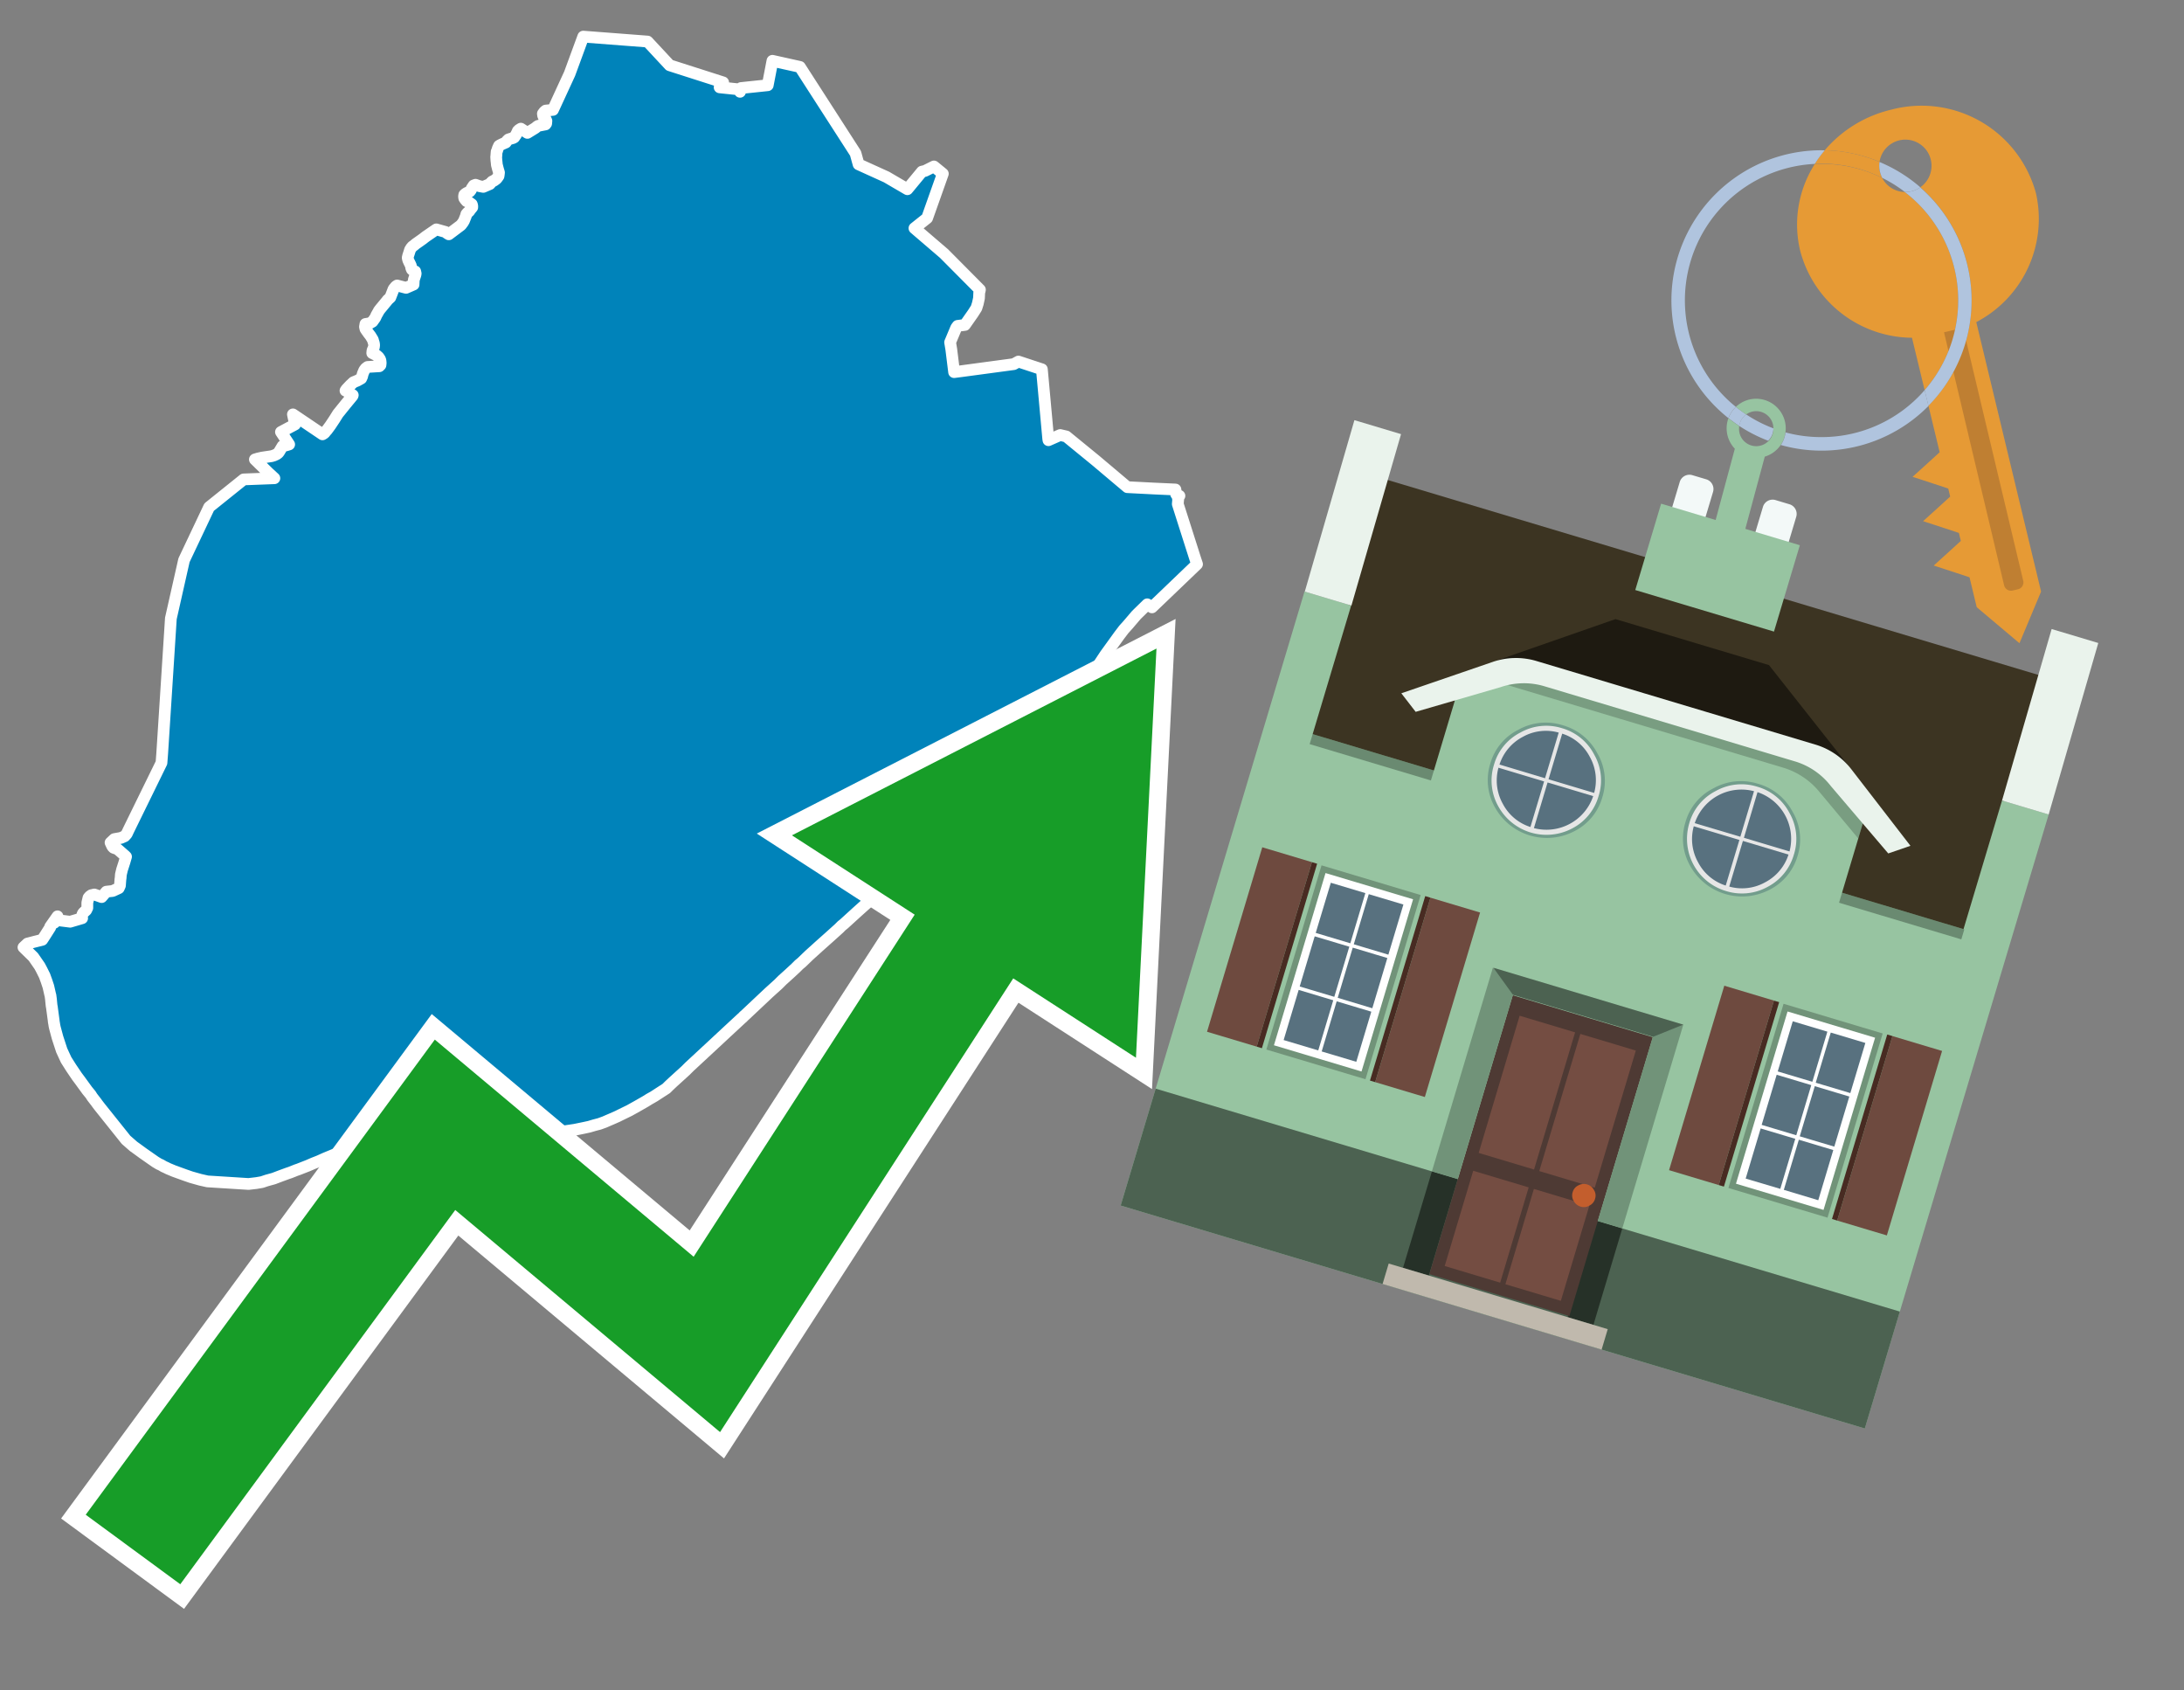 <svg id="Text" xmlns="http://www.w3.org/2000/svg" width="93.05" height="72" viewBox="0 0 93.05 72"><rect x="0" y="0" width="93.05" height="72" fill="#808080" stroke="none"/><polygon points="7.84,23.86 8.91,21.6 10.38,20.42 11.69,20.37 11.43,20.13 10.86,19.57 10.99,19.53 11.17,19.49 11.57,19.43 11.67,19.4 11.78,19.35 11.85,19.3 11.89,19.25 12.04,19 12.19,18.97 12.32,18.93 11.97,18.4 12.57,18.08 12.48,17.65 13.74,18.5 13.82,18.45 13.9,18.35 13.93,18.32 14.07,18.13 14.17,17.98 14.25,17.86 14.4,17.62 14.49,17.51 14.57,17.41 14.74,17.2 15.02,16.86 15.03,16.83 14.78,16.67 14.72,16.64 14.76,16.58 14.92,16.41 15.06,16.28 15.16,16.24 15.23,16.21 15.39,16.12 15.43,16.03 15.44,15.98 15.46,15.91 15.52,15.77 15.58,15.69 15.66,15.63 16.16,15.6 16.21,15.55 16.22,15.46 16.21,15.36 16.19,15.3 16.15,15.24 16.13,15.21 16.04,15.13 15.86,15.04 15.87,14.93 15.91,14.84 15.93,14.79 15.94,14.7 15.93,14.62 15.9,14.53 15.89,14.48 15.83,14.38 15.78,14.3 15.71,14.21 15.63,14.1 15.57,14.01 15.55,13.92 15.57,13.8 15.75,13.77 15.87,13.7 15.97,13.56 15.99,13.53 16.04,13.42 16.12,13.28 16.14,13.24 16.2,13.16 16.3,13.04 16.49,12.81 16.51,12.78 16.63,12.67 16.77,12.31 16.86,12.2 16.92,12.16 17.3,12.26 17.62,12.12 17.63,11.92 17.65,11.86 17.7,11.71 17.71,11.65 17.69,11.56 17.61,11.53 17.55,11.48 17.52,11.41 17.51,11.33 17.48,11.26 17.43,11.16 17.39,11.07 17.37,10.98 17.39,10.89 17.43,10.77 17.47,10.64 17.52,10.56 17.57,10.5 17.64,10.45 17.71,10.39 17.98,10.2 18.15,10.07 18.21,10.03 18.53,9.81 18.59,9.77 18.98,9.88 19.04,9.93 19.12,9.98 19.64,9.59 19.7,9.51 19.73,9.47 19.77,9.4 19.85,9.2 19.87,9.12 19.91,9.07 19.99,9 20.03,8.94 20.12,8.83 20.12,8.76 20.1,8.7 20.03,8.65 19.96,8.6 19.88,8.57 19.82,8.5 19.78,8.44 19.77,8.37 19.78,8.3 19.82,8.26 19.88,8.22 20.01,8.16 20.06,8.1 20.1,8.02 20.18,7.9 20.26,7.87 20.43,7.93 20.59,7.96 20.87,7.84 20.92,7.78 20.97,7.73 21.04,7.7 21.11,7.65 21.15,7.62 21.19,7.57 21.24,7.5 21.25,7.44 21.26,7.35 21.21,7.18 21.18,7.06 21.17,7.03 21.16,6.92 21.15,6.84 21.14,6.68 21.15,6.62 21.15,6.58 21.16,6.46 21.18,6.42 21.21,6.32 21.26,6.21 21.31,6.18 21.39,6.14 21.55,6.07 21.59,6.01 21.66,5.94 21.75,5.91 21.86,5.88 21.91,5.85 21.95,5.79 21.98,5.75 22.05,5.61 22.06,5.58 22.11,5.53 22.19,5.48 22.47,5.66 22.81,5.45 22.88,5.39 22.93,5.36 23.24,5.3 23.27,5.26 23.28,5.15 23.25,5.08 23.19,5.03 23.16,4.97 23.14,4.92 23.13,4.84 23.16,4.8 23.19,4.76 23.25,4.71 23.56,4.68 24.27,3.14 24.85,1.56 27.59,1.77 28.53,2.78 30.81,3.51 30.66,3.72 31.52,3.81 31.53,3.91 31.57,3.75 32.71,3.63 32.91,2.59 34.08,2.85 36.45,6.53 36.58,7 37.77,7.54 38.66,8.06 39.28,7.31 39.41,7.28 39.79,7.09 40.17,7.4 39.5,9.29 38.96,9.72 40.22,10.8 41.75,12.34 41.74,12.39 41.72,12.46 41.71,12.7 41.66,12.93 41.6,13.12 41.46,13.34 41.11,13.84 40.8,13.88 40.74,13.96 40.48,14.58 40.53,14.88 40.65,15.85 40.96,15.81 43.19,15.51 43.39,15.4 44.39,15.73 44.66,18.69 44.67,18.75 45.1,18.56 45.17,18.53 45.43,18.59 46.69,19.62 48.03,20.75 49.2,20.81 50.08,20.85 50.11,21.05 50.25,21.12 50.2,21.17 50.18,21.2 50.2,21.23 50.18,21.47 50.92,23.79 51,24.03 49.08,25.87 48.99,25.81 48.88,25.74 48.47,26.14 48.41,26.2 48.06,26.61 47.88,26.81 47.69,27.06 47.09,27.89 46.68,28.51 46.65,28.56 46.53,28.74 46.22,29.2 46.06,29.45 46.01,29.53 45.89,29.7 45.69,30.03 45.63,30.12 45.61,30.16 45.58,30.2 45.43,30.44 45.36,30.53 45.28,30.63 45.17,30.76 45.04,30.93 45.01,30.96 44.97,31.01 44.95,31.04 44.62,31.41 44.52,31.51 44.32,31.74 44.25,31.81 44.16,31.89 43.53,32.46 43.13,32.83 43.08,32.88 42.93,33.01 42.85,33.09 42.79,33.14 42.66,33.27 41.98,33.89 41.6,34.24 41.27,34.54 40.92,34.86 40.87,34.91 40.54,35.2 40.48,35.25 40.44,35.29 40.22,35.49 40.12,35.58 40.03,35.65 39.9,35.77 39.84,35.83 39.71,35.95 39.65,36 39.41,36.22 39.35,36.27 39.23,36.38 39.08,36.52 39.03,36.56 38.94,36.65 38.37,37.16 38.17,37.35 37.85,37.63 37.55,37.91 37.4,38.05 37.13,38.29 37.05,38.37 36.81,38.58 36.52,38.84 35.96,39.35 35.86,39.43 35.74,39.55 35.34,39.91 34.88,40.32 34.77,40.42 34.57,40.6 34.46,40.7 34.16,40.99 34.1,41.04 34.04,41.09 33.91,41.22 33.64,41.47 33.33,41.75 33.16,41.92 32.96,42.1 32.75,42.29 32.41,42.61 31.9,43.09 31.73,43.25 31.68,43.29 31.66,43.32 31.59,43.38 30.91,44.01 30.76,44.15 30.47,44.42 29.37,45.44 29.21,45.6 28.66,46.1 28.5,46.25 28.39,46.36 28.08,46.56 27.88,46.69 27.76,46.76 27.67,46.81 27.51,46.91 27.16,47.11 26.82,47.3 26.45,47.48 26.31,47.55 26.06,47.66 25.92,47.72 25.76,47.79 25.65,47.83 25.54,47.87 25.31,47.93 25.11,47.99 24.88,48.04 24.49,48.12 24.09,48.18 23.86,48.22 23.16,48.33 22.41,48.36 21.77,48.29 20.89,48.15 18.45,48.07 16.92,48.25 16.28,48.4 16.14,48.43 15.93,48.51 15.46,48.68 15.35,48.72 15.27,48.75 14.96,48.88 14.78,48.96 14.67,49 14.55,49.05 14.21,49.19 14.09,49.24 13.87,49.33 13.58,49.46 13.35,49.55 13.12,49.65 12.71,49.81 12.62,49.84 12.37,49.94 12.25,49.98 11.95,50.09 11.66,50.2 11.37,50.28 11.16,50.35 10.93,50.39 10.59,50.43 8.84,50.32 8.53,50.25 8.14,50.14 7.88,50.05 7.41,49.88 7.17,49.78 7.07,49.73 6.98,49.69 6.86,49.62 6.77,49.58 6.62,49.49 6.52,49.42 6.09,49.12 5.83,48.93 5.69,48.83 5.37,48.55 4.25,47.15 4.15,47.02 4.1,46.95 3.93,46.73 3.86,46.62 3.72,46.45 3.4,46.01 3.28,45.85 3.03,45.48 2.84,45.18 2.82,45.15 2.63,44.74 2.45,44.19 2.34,43.78 2.32,43.69 2.3,43.56 2.29,43.53 2.29,43.49 2.24,43.12 2.22,42.97 2.21,42.89 2.2,42.85 2.19,42.76 2.17,42.55 2.16,42.48 2.15,42.4 2.14,42.37 2.06,42.02 1.98,41.78 1.9,41.56 1.77,41.3 1.69,41.15 1.42,40.76 1,40.35 1.17,40.19 1.29,40.16 1.44,40.12 1.8,40.03 1.84,39.97 1.95,39.8 2.14,39.5 2.14,39.47 2.45,39.03 2.32,39.3 2.43,39.19 2.99,39.26 3.5,39.11 3.49,39.08 3.5,38.99 3.52,38.93 3.55,38.88 3.67,38.77 3.69,38.73 3.72,38.67 3.72,38.45 3.77,38.24 3.82,38.18 3.89,38.13 4.02,38.1 4.33,38.21 4.53,37.98 4.8,37.95 5.06,37.83 5.11,37.72 5.13,37.46 5.14,37.39 5.15,37.25 5.2,37.04 5.3,36.73 5.37,36.49 5.33,36.45 5.01,36.17 4.84,36.11 4.79,36.06 4.71,35.89 4.87,35.74 5.15,35.69 5.31,35.62 5.4,35.52 5.46,35.39 6.88,32.49 6.91,32.1 7.28,26.34 " fill="#0083ba" stroke="#fff" stroke-linejoin="round" stroke-width="0.5"/><polygon points="49.272 27.624 33.741 35.58 38.97 38.959 29.553 53.529 18.525 44.281 3.652 64.518 7.681 67.479 19.396 51.538 30.678 60.999 43.169 41.673 48.398 45.053 49.272 27.624" fill="none" stroke="#fff" stroke-miterlimit="10" stroke-width="1.5"/><polygon points="49.272 27.624 33.741 35.58 38.97 38.959 29.553 53.529 18.525 44.281 3.652 64.518 7.681 67.479 19.396 51.538 30.678 60.999 43.169 41.673 48.398 45.053 49.272 27.624" fill="#179d28"/><path d="M80.19,7.577a1.16,1.16,0,0,1-.094-.251,1.114,1.114,0,0,1-.018-.429A6.367,6.367,0,0,0,77.743,6.4a5.269,5.269,0,0,0-.423.577c.1,0,.192-.007.288-.007A5.794,5.794,0,0,1,80.19,7.577Z" fill="#e69a35"/><path d="M77.608,6.4A6.394,6.394,0,0,0,73.64,17.81a1.26,1.26,0,0,1,.317-.48A5.821,5.821,0,0,1,77.32,6.981a5.269,5.269,0,0,1,.423-.577Z" fill="#b0c4de"/><path d="M84.2,13.72a4.962,4.962,0,0,0,2.545-5.48,5.047,5.047,0,0,0-6.179-3.566A5.322,5.322,0,0,0,77.743,6.4a6.367,6.367,0,0,1,2.335.493,1.114,1.114,0,1,1,1.736,1.084,6.392,6.392,0,0,1,.347,9.3l.479,1.985-.438.4-.716.648.92.3.6.2.082.341-.438.4-.716.648.92.3.605.2.082.341-.438.4-.716.649.92.3.605.2.307,1.274,1.821,1.534.921-2.2Z" fill="#e69a35"/><path d="M81.154,8.179a1.115,1.115,0,0,1-.964-.6,5.794,5.794,0,0,0-2.582-.6c-.1,0-.192,0-.288.007a4.783,4.783,0,0,0-.625,3.685,4.962,4.962,0,0,0,4.765,3.715L82,16.617a5.82,5.82,0,0,0-.846-8.438Z" fill="#e69a35"/><path d="M74.1,18.142a6.386,6.386,0,0,0,1.232.63.73.73,0,0,0,.224-.527h0a5.783,5.783,0,0,1-1.159-.593A.733.733,0,0,0,74.1,18.142Z" fill="#b0c4de"/><path d="M74.4,17.652q-.228-.152-.44-.322a1.26,1.26,0,0,0-.317.48c.148.117.3.228.46.332A.733.733,0,0,1,74.4,17.652Z" fill="#b0c4de"/><path d="M74.824,16.984a1.257,1.257,0,0,0-.867.346c.141.114.288.222.44.322a.731.731,0,0,1,1.159.593h0a.732.732,0,1,1-1.463,0,.7.7,0,0,1,.007-.1c-.158-.1-.312-.215-.46-.332a1.258,1.258,0,0,0,.273,1.3l-.979,3.635,1.275.341.98-3.639a1.266,1.266,0,0,0,.681-.5,1.249,1.249,0,0,0,.2-.538,1.328,1.328,0,0,0,.012-.168A1.262,1.262,0,0,0,74.824,16.984Z" fill="#97c4a1"/><path d="M85.974,25.1l-.226.053a.3.3,0,0,1-.362-.223l-2.56-10.777.81-.193L86.2,24.736A.3.3,0,0,1,85.974,25.1Z" fill="#bf7f32"/><path d="M80.1,7.326a1.16,1.16,0,0,0,.094.251,5.833,5.833,0,0,1,.964.6,1.137,1.137,0,0,0,.287-.031,1.108,1.108,0,0,0,.373-.167A6.371,6.371,0,0,0,80.078,6.9,1.114,1.114,0,0,0,80.1,7.326Z" fill="#b0c4de"/><path d="M77.608,18.618a5.836,5.836,0,0,1-1.534-.2,1.24,1.24,0,0,1-.2.537,6.4,6.4,0,0,0,6.291-1.666L82,16.617A5.807,5.807,0,0,1,77.608,18.618Z" fill="#b0c4de"/><path d="M81.814,7.981a1.108,1.108,0,0,1-.373.167,1.137,1.137,0,0,1-.287.031A5.82,5.82,0,0,1,82,16.617l.161.667a6.392,6.392,0,0,0-.347-9.3Z" fill="#b0c4de"/><polygon points="83.79 39.753 55.78 31.364 58.988 20.404 86.964 28.783 83.79 39.753 83.79 39.753" fill="#3c3422" fill-rule="evenodd"/><polygon points="81.705 53.32 87.284 34.692 85.297 34.097 83.656 39.575 55.926 31.269 57.567 25.791 55.579 25.196 47.746 51.348 79.451 60.844 81.705 53.32" fill="#97c4a1" fill-rule="evenodd"/><rect x="69.522" y="21.148" width="0.444" height="28.983" transform="translate(15.592 92.226) rotate(-73.326)" opacity="0.3"/><polygon points="87.284 34.692 85.297 34.097 87.411 26.793 89.398 27.388 87.284 34.692 87.284 34.692" fill="#eaf3ec" fill-rule="evenodd"/><polygon points="57.578 25.794 55.591 25.199 57.705 17.896 59.692 18.491 57.578 25.794 57.578 25.794" fill="#eaf3ec" fill-rule="evenodd"/><polygon points="79.451 60.844 80.943 55.865 49.238 46.369 47.747 51.348 79.451 60.844 79.451 60.844" fill="#4c6251" fill-rule="evenodd"/><path d="M71.566,20.528l-.522,1.743,1.418.425.523-1.744a.432.432,0,0,0-.289-.536l-.593-.177A.431.431,0,0,0,71.566,20.528Z" fill="#f3f9f8" fill-rule="evenodd"/><path d="M75.111,21.589l-.522,1.743,1.418.425.522-1.743a.43.43,0,0,0-.289-.536l-.593-.178A.43.43,0,0,0,75.111,21.589Z" fill="#f3f9f8" fill-rule="evenodd"/><polygon points="75.368 28.329 68.829 26.37 63.807 28.121 78.733 32.591 75.368 28.329" fill="#1e1a11"/><polygon points="78.248 32.422 64.442 28.287 62.236 28.998 60.064 36.247 77.453 41.455 79.651 34.116 78.248 32.422" fill="#97c4a1"/><path d="M77.74,32.516S65.088,28.725,65,28.7l-.938.43,11.892,3.562a3.175,3.175,0,0,1,1.532,1l1.685,2.02.327-1.09Z" fill-rule="evenodd" opacity="0.2"/><path d="M77.35,31.716,65.458,28.154a3.041,3.041,0,0,0-1.854.037l-3.9,1.339.611.79,3.626-1.054a3.045,3.045,0,0,1,1.855-.037l10.673,3.2A3.028,3.028,0,0,1,78,33.477l2.45,2.874.945-.325-2.518-3.26A3.036,3.036,0,0,0,77.35,31.716Z" fill="#eaf3ec"/><polygon points="76.683 23.223 70.773 21.453 69.671 25.132 75.581 26.902 76.683 23.223 76.683 23.223" fill="#97c4a1" fill-rule="evenodd"/><g id="Symbol_9_0_Layer2_0_MEMBER_8_MEMBER_21_MEMBER_0_FILL" data-name="Symbol 9 0 Layer2 0 MEMBER 8 MEMBER 21 MEMBER 0 FILL"><path d="M66.584,30.892a2.39,2.39,0,0,0-1.891.189,2.317,2.317,0,0,0-1.2,1.448A2.345,2.345,0,0,0,63.7,34.4a2.528,2.528,0,0,0,3.367,1.008,2.339,2.339,0,0,0,1.2-1.447,2.313,2.313,0,0,0-.208-1.87A2.394,2.394,0,0,0,66.584,30.892Z" fill="#729d8c"/></g><g id="Symbol_9_0_Layer2_0_MEMBER_8_MEMBER_21_MEMBER_1_FILL" data-name="Symbol 9 0 Layer2 0 MEMBER 8 MEMBER 21 MEMBER 1 FILL"><path d="M66.547,31.016a2.241,2.241,0,0,0-1.769.185,2.213,2.213,0,0,0-1.127,1.376,2.239,2.239,0,0,0,.185,1.768,2.341,2.341,0,0,0,3.145.942,2.234,2.234,0,0,0,1.126-1.376,2.207,2.207,0,0,0-.185-1.768A2.237,2.237,0,0,0,66.547,31.016Z" fill="#e6e6e6"/></g><g id="Symbol_9_0_Layer2_0_MEMBER_8_MEMBER_21_MEMBER_2_MEMBER_0_FILL" data-name="Symbol 9 0 Layer2 0 MEMBER 8 MEMBER 21 MEMBER 2 MEMBER 0 FILL"><path d="M65.787,33.284,63.843,32.7a2.036,2.036,0,0,0,.186,1.539,2.015,2.015,0,0,0,1.175.986Z" fill="#58717f"/></g><g id="Symbol_9_0_Layer2_0_MEMBER_8_MEMBER_21_MEMBER_2_MEMBER_1_FILL" data-name="Symbol 9 0 Layer2 0 MEMBER 8 MEMBER 21 MEMBER 2 MEMBER 1 FILL"><path d="M65.827,33.148l.582-1.944a2.01,2.01,0,0,0-1.523.178,2.037,2.037,0,0,0-1,1.183Z" fill="#58717f"/></g><g id="Symbol_9_0_Layer2_0_MEMBER_8_MEMBER_21_MEMBER_2_MEMBER_2_FILL" data-name="Symbol 9 0 Layer2 0 MEMBER 8 MEMBER 21 MEMBER 2 MEMBER 2 FILL"><path d="M67.878,33.91l-1.943-.582-.582,1.944a2.1,2.1,0,0,0,2.525-1.362Z" fill="#58717f"/></g><g id="Symbol_9_0_Layer2_0_MEMBER_8_MEMBER_21_MEMBER_2_MEMBER_3_FILL" data-name="Symbol 9 0 Layer2 0 MEMBER 8 MEMBER 21 MEMBER 2 MEMBER 3 FILL"><path d="M66.558,31.249l-.582,1.943,1.943.582a2.031,2.031,0,0,0-.186-1.539A2.009,2.009,0,0,0,66.558,31.249Z" fill="#58717f"/></g><g id="Symbol_9_0_Layer2_0_MEMBER_8_MEMBER_21_MEMBER_0_FILL-2" data-name="Symbol 9 0 Layer2 0 MEMBER 8 MEMBER 21 MEMBER 0 FILL"><path d="M74.9,33.384a2.4,2.4,0,0,0-1.891.189,2.316,2.316,0,0,0-1.2,1.448,2.341,2.341,0,0,0,.209,1.87A2.527,2.527,0,0,0,75.387,37.9a2.345,2.345,0,0,0,1.2-1.447,2.314,2.314,0,0,0-.209-1.87A2.389,2.389,0,0,0,74.9,33.384Z" fill="#729d8c"/></g><g id="Symbol_9_0_Layer2_0_MEMBER_8_MEMBER_21_MEMBER_1_FILL-2" data-name="Symbol 9 0 Layer2 0 MEMBER 8 MEMBER 21 MEMBER 1 FILL"><path d="M74.867,33.508a2.239,2.239,0,0,0-1.768.185,2.21,2.21,0,0,0-1.127,1.376,2.316,2.316,0,0,0,1.564,2.883,2.261,2.261,0,0,0,1.765-.173A2.237,2.237,0,0,0,76.428,36.4a2.209,2.209,0,0,0-.185-1.769A2.239,2.239,0,0,0,74.867,33.508Z" fill="#e6e6e6"/></g><g id="Symbol_9_0_Layer2_0_MEMBER_8_MEMBER_21_MEMBER_2_MEMBER_0_FILL-2" data-name="Symbol 9 0 Layer2 0 MEMBER 8 MEMBER 21 MEMBER 2 MEMBER 0 FILL"><path d="M74.107,35.776l-1.943-.582a2.031,2.031,0,0,0,.186,1.539,2.009,2.009,0,0,0,1.175.986Z" fill="#58717f"/></g><g id="Symbol_9_0_Layer2_0_MEMBER_8_MEMBER_21_MEMBER_2_MEMBER_1_FILL-2" data-name="Symbol 9 0 Layer2 0 MEMBER 8 MEMBER 21 MEMBER 2 MEMBER 1 FILL"><path d="M74.148,35.64,74.73,33.7a2.1,2.1,0,0,0-2.525,1.362Z" fill="#58717f"/></g><g id="Symbol_9_0_Layer2_0_MEMBER_8_MEMBER_21_MEMBER_2_MEMBER_2_FILL-2" data-name="Symbol 9 0 Layer2 0 MEMBER 8 MEMBER 21 MEMBER 2 MEMBER 2 FILL"><path d="M76.2,36.4l-1.943-.582-.582,1.944a2.015,2.015,0,0,0,1.523-.178A2.036,2.036,0,0,0,76.2,36.4Z" fill="#58717f"/></g><g id="Symbol_9_0_Layer2_0_MEMBER_8_MEMBER_21_MEMBER_2_MEMBER_3_FILL-2" data-name="Symbol 9 0 Layer2 0 MEMBER 8 MEMBER 21 MEMBER 2 MEMBER 3 FILL"><path d="M74.879,33.741,74.3,35.684l1.943.582a2.1,2.1,0,0,0-1.361-2.525Z" fill="#58717f"/></g><polygon points="51.426 43.946 53.542 44.58 55.896 36.723 53.78 36.089 51.426 43.946 51.426 43.946" fill="#6e4a3f" fill-rule="evenodd"/><polygon points="53.542 44.58 53.764 44.647 56.117 36.789 55.896 36.723 53.542 44.58 53.542 44.58" fill="#482b22" fill-rule="evenodd"/><polygon points="60.706 46.726 58.59 46.092 60.943 38.235 63.059 38.868 60.706 46.726 60.706 46.726" fill="#6e4a3f" fill-rule="evenodd"/><polygon points="58.59 46.092 58.368 46.026 60.722 38.168 60.943 38.235 58.59 46.092 58.59 46.092" fill="#482b22" fill-rule="evenodd"/><rect x="53.146" y="39.209" width="8.19" height="4.408" transform="translate(1.145 84.365) rotate(-73.326)" fill="#719379"/><polygon points="60.205 38.304 56.474 37.187 54.277 44.522 58.008 45.639 60.205 38.304 60.205 38.304" fill="#fff" fill-rule="evenodd"/><path d="M59.792,38.527l-.64,2.136-1.474-.442.639-2.135,1.475.441Zm-1.621-.485-.64,2.136-1.474-.442L56.7,37.6l1.474.442Zm-2.158,1.84,1.475.441-.64,2.136-1.474-.441.639-2.136Zm-.683,2.282,1.474.441-.639,2.136L54.69,44.3l.64-2.135Zm.981,2.621.639-2.136,1.475.442-.64,2.135-1.474-.441Zm2.158-1.84L56.994,42.5l.64-2.136,1.474.442-.639,2.136Z" fill="#58717f" fill-rule="evenodd"/><polygon points="80.39 52.621 78.274 51.988 80.628 44.13 82.743 44.764 80.39 52.621 80.39 52.621" fill="#6e4a3f" fill-rule="evenodd"/><polygon points="78.274 51.988 78.053 51.921 80.406 44.064 80.628 44.13 78.274 51.988 78.274 51.988" fill="#482b22" fill-rule="evenodd"/><polygon points="71.111 49.842 73.227 50.476 75.58 42.619 73.464 41.985 71.111 49.842 71.111 49.842" fill="#6e4a3f" fill-rule="evenodd"/><polygon points="73.227 50.476 73.448 50.542 75.802 42.685 75.58 42.619 73.227 50.476 73.227 50.476" fill="#482b22" fill-rule="evenodd"/><rect x="72.83" y="45.105" width="8.19" height="4.408" transform="translate(9.534 107.426) rotate(-73.326)" fill="#719379"/><polygon points="76.159 43.083 79.889 44.2 77.692 51.535 73.962 50.418 76.159 43.083 76.159 43.083" fill="#fff" fill-rule="evenodd"/><path d="M76.381,43.5l1.475.442-.64,2.135-1.475-.441.64-2.136ZM78,43.981l1.474.442-.64,2.136-1.474-.442L78,43.981Zm.791,2.724-.64,2.135L76.679,48.4l.64-2.136,1.474.442Zm-.684,2.282-.639,2.135L76,50.68l.64-2.135,1.474.442Zm-2.26,1.65L74.375,50.2l.639-2.135,1.475.441-.64,2.136Zm-.791-2.724.64-2.135,1.474.441-.639,2.136-1.475-.442Z" fill="#58717f" fill-rule="evenodd"/><polygon points="67.888 56.431 69.118 52.323 68.019 51.994 66.789 56.102 67.888 56.431 67.888 56.431" fill="#263128" fill-rule="evenodd"/><polygon points="60.877 54.331 62.108 50.223 61.007 49.894 59.776 54.002 60.877 54.331 60.877 54.331" fill="#263128" fill-rule="evenodd"/><g id="Symbol_9_0_Layer2_0_MEMBER_8_MEMBER_12_MEMBER_0_FILL" data-name="Symbol 9 0 Layer2 0 MEMBER 8 MEMBER 12 MEMBER 0 FILL"><path d="M70.418,44.178l-5.965-1.786L60.9,54.27l5.964,1.786Z" fill="#4e3a34"/></g><g id="Symbol_9_0_Layer2_0_MEMBER_8_MEMBER_12_MEMBER_1_MEMBER_0_FILL" data-name="Symbol 9 0 Layer2 0 MEMBER 8 MEMBER 12 MEMBER 1 MEMBER 0 FILL"><path d="M65.358,49.815l1.75-5.843-2.363-.708L63,49.107Z" fill="#744d42"/></g><g id="Symbol_9_0_Layer2_0_MEMBER_8_MEMBER_12_MEMBER_1_MEMBER_1_FILL" data-name="Symbol 9 0 Layer2 0 MEMBER 8 MEMBER 12 MEMBER 1 MEMBER 1 FILL"><path d="M67.331,44.039l-1.75,5.842,2.364.708,1.75-5.842Z" fill="#744d42"/></g><g id="Symbol_9_0_Layer2_0_MEMBER_8_MEMBER_12_MEMBER_2_MEMBER_0_FILL" data-name="Symbol 9 0 Layer2 0 MEMBER 8 MEMBER 12 MEMBER 2 MEMBER 0 FILL"><path d="M63.915,54.633l1.215-4.058-2.363-.707-1.215,4.057Z" fill="#744d42"/></g><g id="Symbol_9_0_Layer2_0_MEMBER_8_MEMBER_12_MEMBER_2_MEMBER_1_FILL" data-name="Symbol 9 0 Layer2 0 MEMBER 8 MEMBER 12 MEMBER 2 MEMBER 1 FILL"><path d="M66.5,55.407l1.215-4.057-2.363-.708L64.138,54.7Z" fill="#744d42"/></g><g id="Symbol_9_0_Layer2_0_MEMBER_8_MEMBER_13_FILL" data-name="Symbol 9 0 Layer2 0 MEMBER 8 MEMBER 13 FILL"><path d="M67.959,51.058a.439.439,0,0,0-.045-.367.487.487,0,0,0-.669-.2.445.445,0,0,0-.239.282.457.457,0,0,0,.041.378.481.481,0,0,0,.293.242.459.459,0,0,0,.377-.042A.453.453,0,0,0,67.959,51.058Z" fill="#c35e2d"/></g><g id="Symbol_9_0_Layer2_0_MEMBER_8_MEMBER_14_FILL" data-name="Symbol 9 0 Layer2 0 MEMBER 8 MEMBER 14 FILL"><path d="M64.557,42.047l-.951-.833-2.6,8.68,1.1.329Z" fill="#719379"/></g><g id="Symbol_9_0_Layer2_0_MEMBER_8_MEMBER_15_FILL" data-name="Symbol 9 0 Layer2 0 MEMBER 8 MEMBER 15 FILL"><path d="M71.718,43.643l-1.2.19L68.072,52.01l1.046.313Z" fill="#719379"/></g><g id="Symbol_9_0_Layer2_0_MEMBER_8_MEMBER_16_FILL" data-name="Symbol 9 0 Layer2 0 MEMBER 8 MEMBER 16 FILL"><path d="M63.627,41.22l.836,1.156,5.961,1.786,1.294-.519Z" fill="#4c6251"/></g><polygon points="58.905 54.69 59.166 53.819 68.498 56.614 68.237 57.485 58.905 54.69 58.905 54.69" fill="#c0b9ad" fill-rule="evenodd"/></svg>